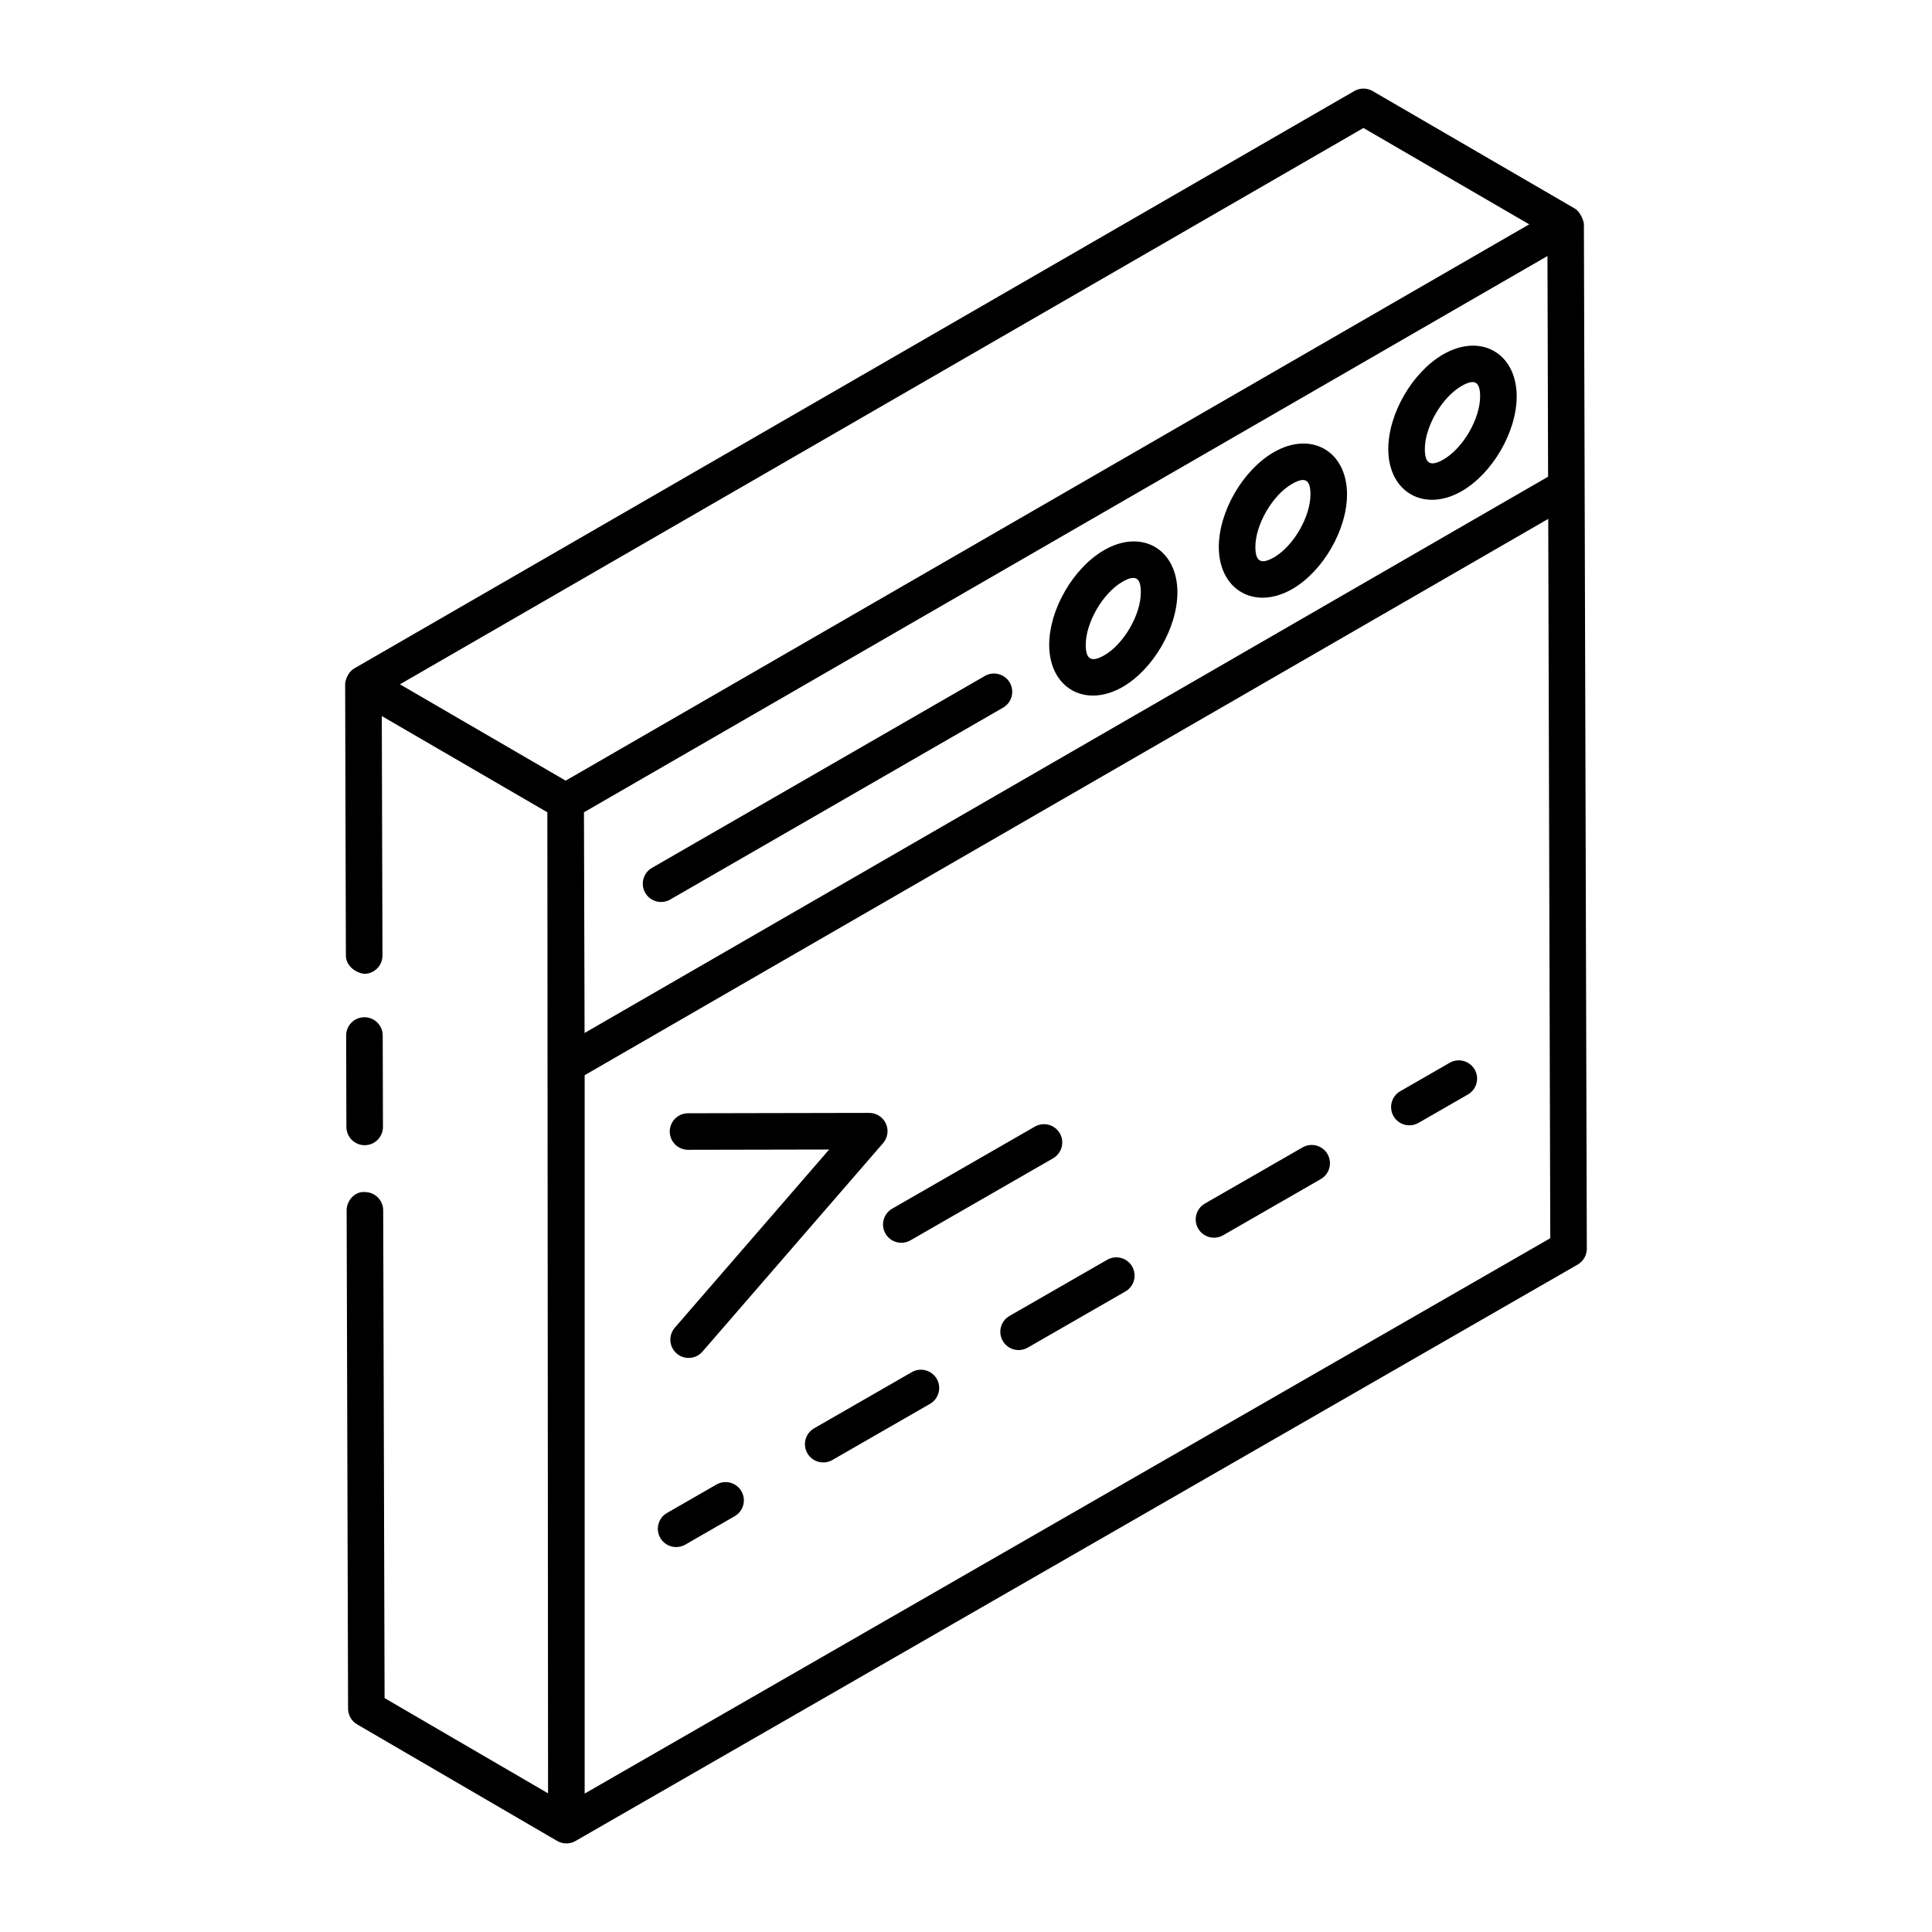 <?xml version="1.0" encoding="UTF-8"?>
<!-- Uploaded to: SVG Repo, www.svgrepo.com, Generator: SVG Repo Mixer Tools -->
<svg fill="#000000" width="800px" height="800px" version="1.1" viewBox="144 144 512 512" xmlns="http://www.w3.org/2000/svg">
 <g>
  <path d="m240.64 447.49h0.016c2.672-0.008 4.84-2.18 4.832-4.859l-0.066-24.223c-0.008-2.668-2.176-4.832-4.844-4.832h-0.016c-2.672 0.008-4.84 2.18-4.832 4.859l0.066 24.223c0.012 2.668 2.176 4.832 4.844 4.832z"/>
  <path d="m563.76 203.45c-0.004-0.805-0.934-3.316-2.406-4.172l-0.012-0.008c-0.004 0-0.004-0.008-0.008-0.008-0.004 0-0.008 0-0.012-0.004l-53.555-31.125c-1.508-0.879-3.359-0.871-4.859-0.008l-265.02 153.01c-1.711 0.992-2.418 3.215-2.422 4.191 0 0.004 0.004 0.008 0.004 0.008 0 1.012 0.191 72.891 0.199 71.914 0.008 2.672 2.504 4.535 4.859 4.832 2.672-0.008 4.84-2.18 4.832-4.859l-0.18-63.457 43.875 25.5 0.188 259.99-43.324-25.242-0.367-129.27c-0.008-2.668-2.176-4.832-4.844-4.832-2.555-0.266-4.856 2.176-4.844 4.859l0.379 132.04c0.004 1.719 0.922 3.309 2.402 4.172 0.98 0.57 54 31.465 53.02 30.895 1.5 0.867 3.34 0.871 4.844 0.008l265.59-152.76c1.504-0.871 2.43-2.473 2.426-4.215-0.195-68.586-0.594-209.39-0.773-271.46zm-264.84 214.3-0.164-58.484c78.125-45.105 180.97-104.48 255.34-147.42l0.164 58.48zm206.41-239.83 43.93 25.531-255.35 147.43-43.926-25.527zm-206.39 441.4v-190.38l255.36-147.43 0.539 190.63z"/>
  <path d="m481.55 263.85c-8.188 4.731-14.582 15.781-14.551 25.16 0.039 11.395 9.566 16.801 19.477 11.086 8.156-4.711 14.523-15.75 14.5-25.133-0.039-11.477-9.551-16.832-19.426-11.113zm0.082 27.848c-3.262 1.875-4.934 1.34-4.945-2.719-0.02-5.918 4.519-13.742 9.707-16.738 3.734-2.164 4.883-0.789 4.891 2.742 0.016 5.926-4.496 13.734-9.652 16.715z"/>
  <path d="m436.6 289.79c-8.184 4.727-14.574 15.777-14.551 25.16 0.039 11.395 9.566 16.801 19.477 11.086 8.16-4.711 14.527-15.754 14.5-25.133-0.043-11.414-9.492-16.855-19.426-11.113zm0.078 27.852c-3.281 1.883-4.934 1.316-4.945-2.719-0.016-5.918 4.523-13.742 9.707-16.738 3.734-2.164 4.883-0.789 4.891 2.742 0.023 5.922-4.492 13.734-9.652 16.715z"/>
  <path d="m526.46 237.91c-8.188 4.731-14.582 15.781-14.551 25.164 0.039 11.395 9.57 16.793 19.477 11.078 8.184-4.727 14.574-15.777 14.551-25.16-0.031-11.375-9.508-16.824-19.477-11.082zm0.082 27.852c-3.242 1.859-4.934 1.363-4.945-2.715-0.02-5.922 4.519-13.746 9.707-16.742 3.277-1.895 4.934-1.371 4.945 2.719 0.012 5.918-4.523 13.742-9.707 16.738z"/>
  <path d="m404.99 323.14-88.219 50.859c-2.316 1.336-3.117 4.301-1.777 6.613 1.332 2.316 4.301 3.117 6.613 1.777l88.219-50.859c2.316-1.336 3.117-4.301 1.777-6.613-1.328-2.32-4.293-3.117-6.613-1.777z"/>
  <path d="m534.8 427.43c-1.34-2.309-4.297-3.113-6.617-1.785l-13.098 7.535c-2.316 1.336-3.117 4.297-1.785 6.617 1.332 2.309 4.285 3.117 6.617 1.785l13.098-7.535c2.32-1.336 3.121-4.297 1.785-6.617z"/>
  <path d="m489.19 448.07-25.887 14.887c-2.316 1.336-3.117 4.297-1.785 6.617 1.34 2.32 4.293 3.109 6.617 1.785l25.887-14.887c2.316-1.336 3.117-4.297 1.785-6.617-1.332-2.32-4.293-3.117-6.617-1.785z"/>
  <path d="m385.64 507.63-25.891 14.887c-2.316 1.336-3.117 4.297-1.785 6.617 1.352 2.34 4.32 3.102 6.613 1.785l25.891-14.887c2.316-1.336 3.117-4.297 1.785-6.617-1.336-2.32-4.309-3.113-6.613-1.785z"/>
  <path d="m437.42 477.85-25.891 14.887c-2.324 1.336-3.121 4.297-1.789 6.613 1.348 2.34 4.316 3.109 6.613 1.789l25.891-14.887c2.324-1.336 3.121-4.297 1.789-6.613-1.332-2.32-4.293-3.113-6.613-1.789z"/>
  <path d="m333.87 537.41-13.098 7.535c-2.324 1.332-3.125 4.297-1.789 6.617 1.34 2.32 4.293 3.109 6.617 1.785l13.098-7.535c2.324-1.336 3.121-4.297 1.789-6.617-1.34-2.316-4.293-3.109-6.617-1.785z"/>
  <path d="m378.66 470.92c1.34 2.32 4.293 3.109 6.617 1.785l37.805-21.742c2.316-1.336 3.117-4.297 1.785-6.617-1.34-2.316-4.285-3.113-6.617-1.785l-37.805 21.742c-2.32 1.332-3.121 4.293-1.785 6.617z"/>
  <path d="m326.34 448.71h0.008l37.387-0.074-40.902 47.219c-1.75 2.019-1.531 5.082 0.492 6.832 2.008 1.746 5.078 1.539 6.832-0.492l47.867-55.254c1.246-1.434 1.531-3.465 0.742-5.184-0.789-1.727-2.512-2.828-4.406-2.828-0.996 0-49.027 0.098-48.031 0.098-2.676 0.004-4.84 2.18-4.836 4.856 0.008 2.668 2.176 4.828 4.848 4.828z"/>
 </g>
</svg>